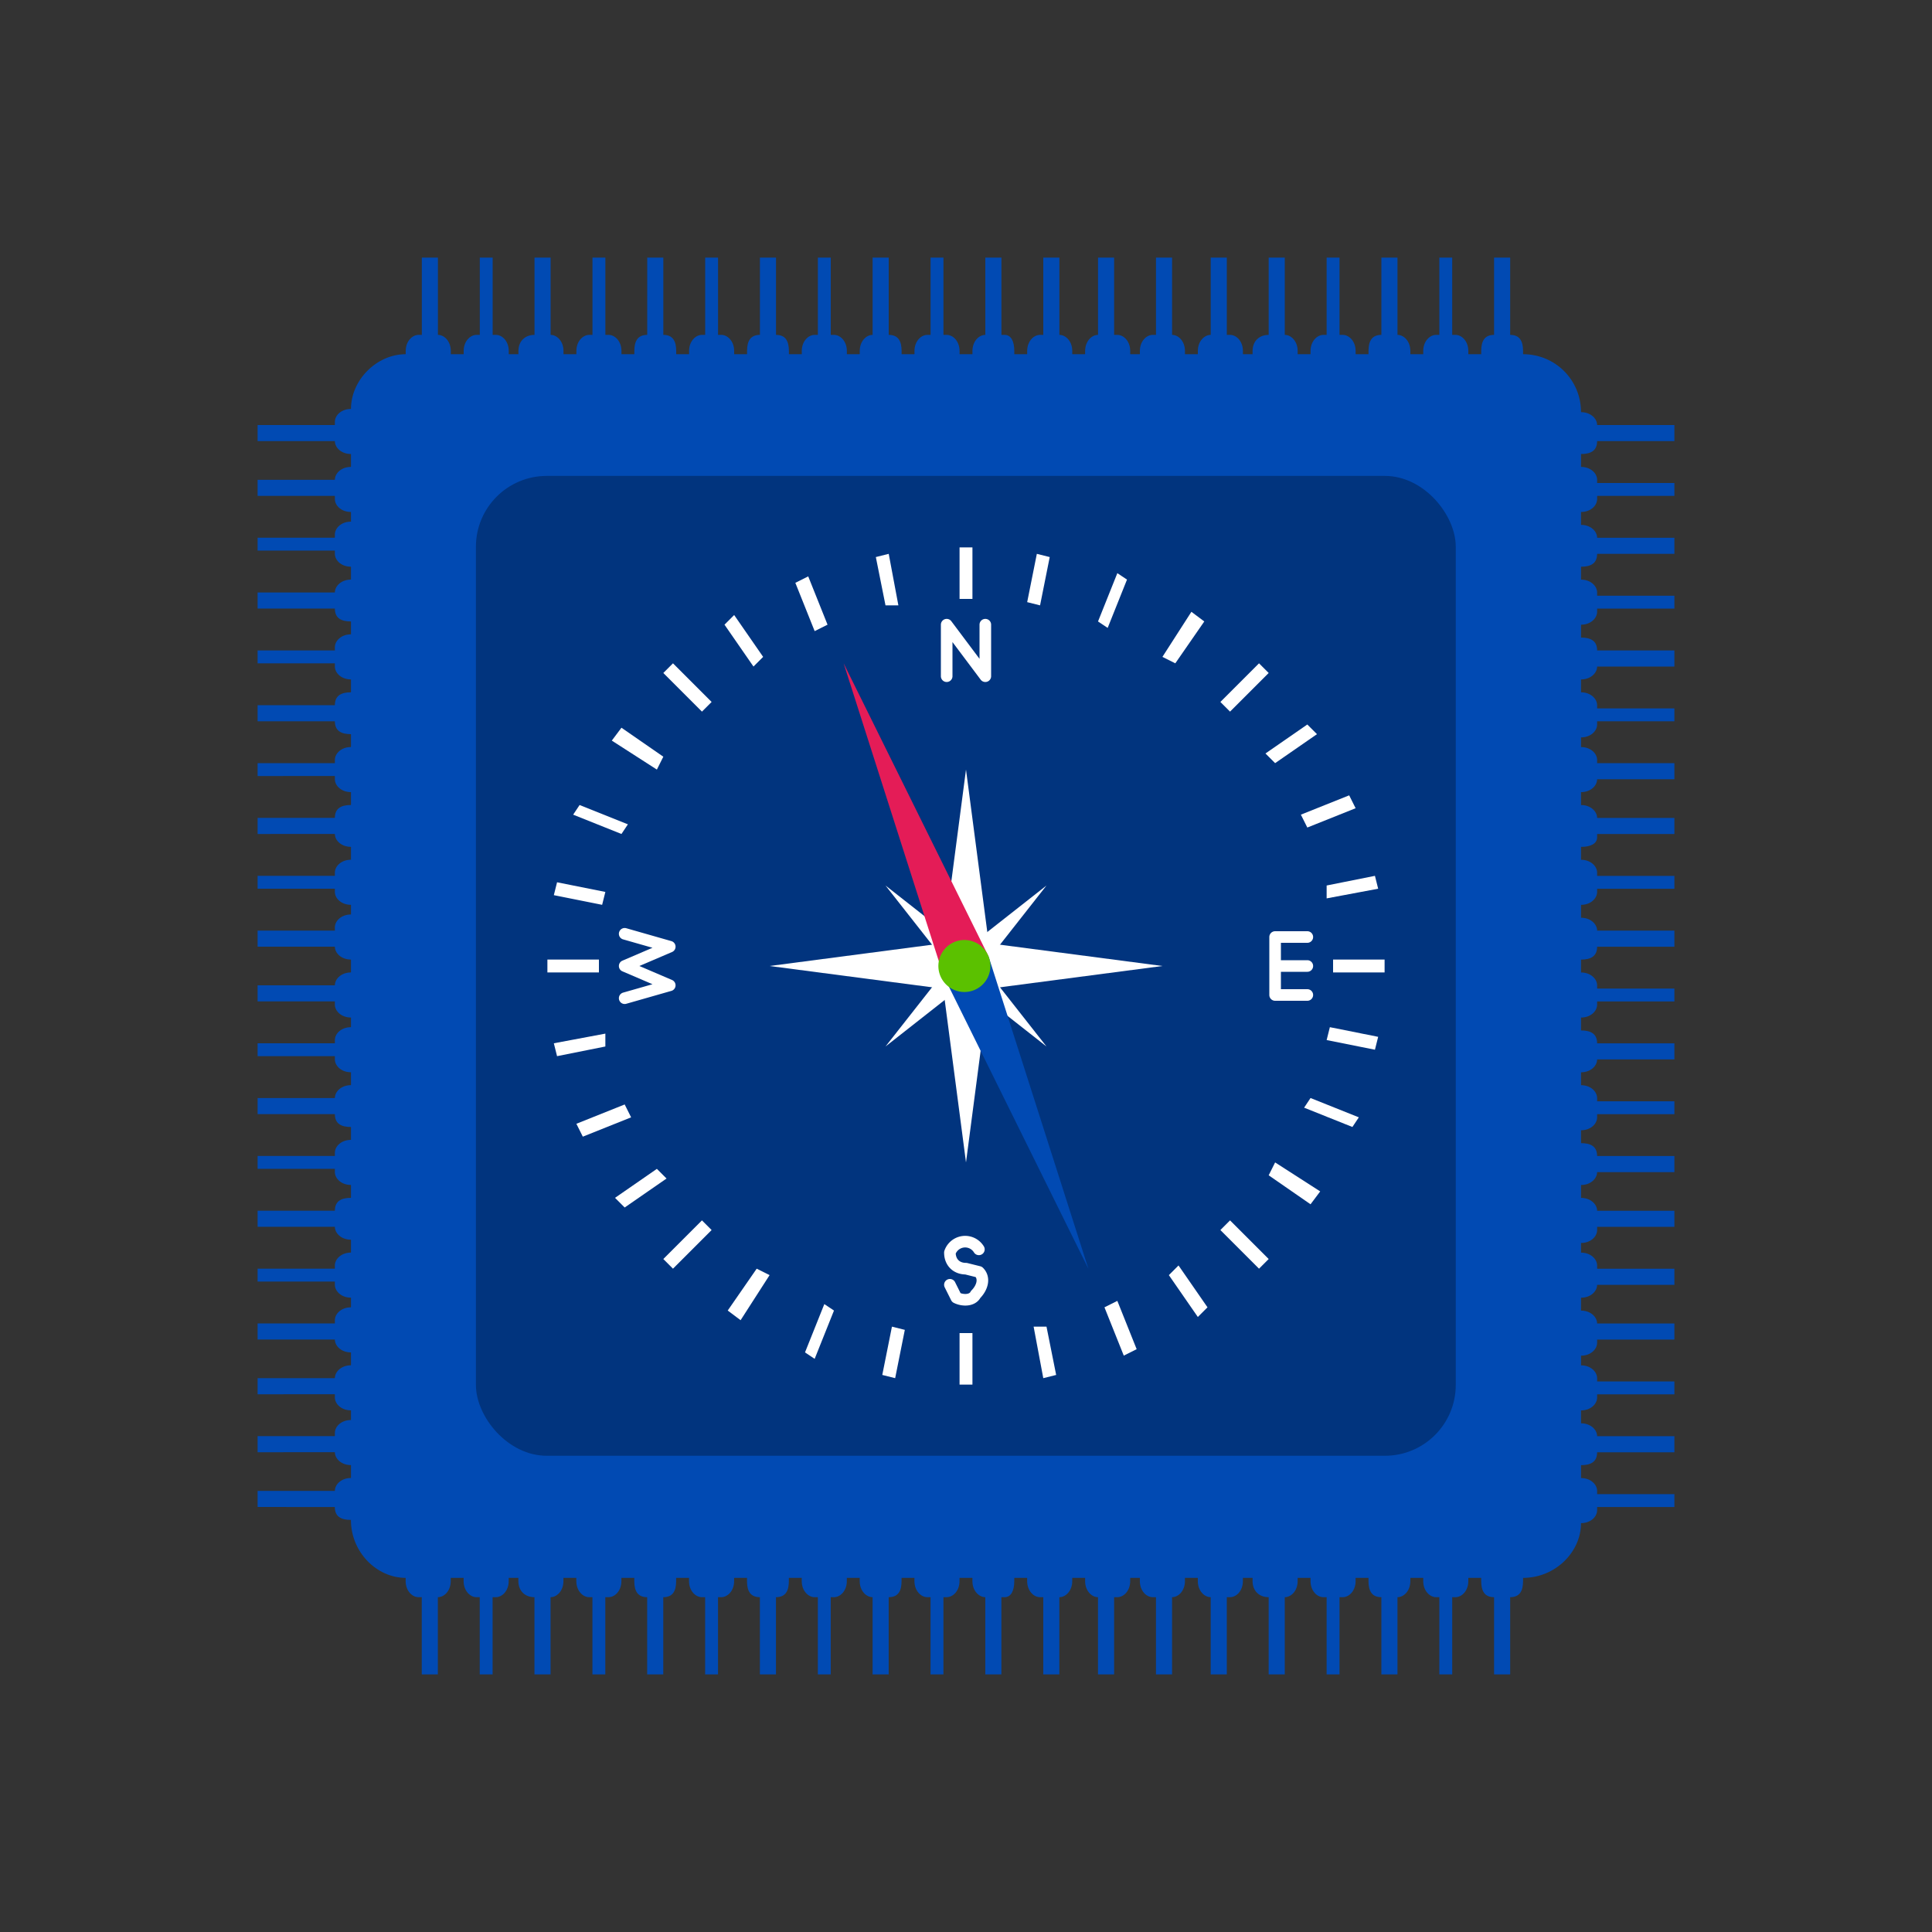 <svg xmlns="http://www.w3.org/2000/svg" width="600" height="600" fill="none"><rect width="100%" height="100%" fill="#333333" stroke="none"/><g clip-path="url(#a)"><g clip-path="url(#b)"><path fill="#014AB3" fill-rule="evenodd" d="M140 110h4v-1c0-3 2-5 4-5h1V80h4v24h1c2 0 4 2 4 5v1h3v-1c0-3 2-5 5-5V80h5v24c2 0 4 2 4 5v1h4v-1c0-3 2-5 4-5h1V80h4v24h1c2 0 4 2 4 5v1h4v-1c0-3 1-5 4-5V80h5v24c3 0 4 2 4 5v1h4v-1c0-3 2-5 4-5h1V80h4v24h1c2 0 4 2 4 5v1h4v-1c0-3 1-5 4-5V80h5v24c3 0 4 2 4 5v1h4v-1c0-3 2-5 4-5h1V80h4v24h1c2 0 4 2 4 5v1h4v-1c0-3 2-5 4-5V80h5v24c3 0 4 2 4 5v1h4v-1c0-3 2-5 4-5h1V80h4v24h1c2 0 4 2 4 5v1h4v-1c0-3 2-5 4-5V80h5v24h1c2 0 3 2 3 5v1h4v-1c0-3 2-5 4-5h1V80h5v24c2 0 4 2 4 5v1h4v-1c0-3 2-5 4-5V80h5v24h1c2 0 4 2 4 5v1h3v-1c0-3 2-5 4-5h1V80h5v24c2 0 4 2 4 5v1h4v-1c0-3 2-5 4-5V80h5v24h1c2 0 4 2 4 5v1h3v-1c0-3 2-5 5-5V80h5v24c2 0 4 2 4 5v1h4v-1c0-3 2-5 4-5h1V80h4v24h1c2 0 4 2 4 5v1h4v-1c0-3 1-5 4-5V80h5v24c2 0 4 2 4 5v1h4v-1c0-3 2-5 4-5h1V80h4v24h1c2 0 4 2 4 5v1h4v-1c0-3 1-5 4-5V80h5v24c3 0 4 2 4 5v1c10 0 18 8 18 18 3 0 5 2 5 4h24v5h-24c0 3-2 4-5 4v4c3 0 5 2 5 4v1h24v4h-24v1c0 2-2 4-5 4v4c3 0 5 2 5 4h24v5h-24c0 3-2 4-5 4v4c3 0 5 2 5 4v1h24v4h-24v1c0 2-2 4-5 4v4c3 0 5 1 5 4h24v5h-24c0 2-2 4-5 4v4c3 0 5 2 5 4v1h24v4h-24v1c0 2-2 4-5 4v3c3 0 5 2 5 4v1h24v5h-24c0 2-2 4-5 4v4c3 0 5 2 5 4h24v5h-24v1c0 2-2 3-5 3v4c3 0 5 2 5 4v1h24v4h-24v1c0 2-2 4-5 4v4c3 0 5 2 5 4h24v5h-24c0 3-2 4-5 4v4c3 0 5 2 5 4v1h24v4h-24v1c0 2-2 4-5 4v4c3 0 5 1 5 4h24v5h-24c0 2-2 4-5 4v4c3 0 5 2 5 4v1h24v4h-24v1c0 2-2 4-5 4v4c3 0 5 1 5 4h24v5h-24c0 2-2 4-5 4v4c3 0 5 2 5 4h24v5h-24v1c0 2-2 4-5 4v3c3 0 5 2 5 4v1h24v5h-24c0 2-2 4-5 4v4c3 0 5 2 5 4h24v5h-24v1c0 2-2 4-5 4v3c3 0 5 2 5 4v1h24v4h-24v1c0 2-2 4-5 4v4c3 0 5 2 5 4h24v5h-24c0 3-2 4-5 4v4c3 0 5 2 5 4v1h24v4h-24v1c0 2-2 4-5 4 0 9-8 17-18 17v1c0 3-1 5-4 5v24h-5v-24c-3 0-4-2-4-5v-1h-4v1c0 3-2 5-4 5h-1v24h-4v-24h-1c-2 0-4-2-4-5v-1h-4v1c0 3-2 5-4 5v24h-5v-24c-3 0-4-2-4-5v-1h-4v1c0 3-2 5-4 5h-1v24h-4v-24h-1c-2 0-4-2-4-5v-1h-4v1c0 3-2 5-4 5v24h-5v-24c-3 0-5-2-5-5v-1h-3v1c0 3-2 5-4 5h-1v24h-5v-24c-2 0-4-2-4-5v-1h-4v1c0 3-2 5-4 5v24h-5v-24h-1c-2 0-4-2-4-5v-1h-3v1c0 3-2 5-4 5h-1v24h-5v-24c-2 0-4-2-4-5v-1h-4v1c0 3-2 5-4 5v24h-5v-24h-1c-2 0-4-2-4-5v-1h-4v1c0 3-1 5-3 5h-1v24h-5v-24c-2 0-4-2-4-5v-1h-4v1c0 3-2 5-4 5h-1v24h-4v-24h-1c-2 0-4-2-4-5v-1h-4v1c0 3-1 5-4 5v24h-5v-24c-2 0-4-2-4-5v-1h-4v1c0 3-2 5-4 5h-1v24h-4v-24h-1c-2 0-4-2-4-5v-1h-4v1c0 3-1 5-4 5v24h-5v-24c-3 0-4-2-4-5v-1h-4v1c0 3-2 5-4 5h-1v24h-4v-24h-1c-2 0-4-2-4-5v-1h-4v1c0 3-1 5-4 5v24h-5v-24c-3 0-4-2-4-5v-1h-4v1c0 3-2 5-4 5h-1v24h-4v-24h-1c-2 0-4-2-4-5v-1h-4v1c0 3-2 5-4 5v24h-5v-24c-3 0-5-2-5-5v-1h-3v1c0 3-2 5-4 5h-1v24h-4v-24h-1c-2 0-4-2-4-5v-1h-4v1c0 3-2 5-4 5v24h-5v-24h-1c-2 0-4-2-4-5v-1c-9 0-17-8-17-18-3 0-5-1-5-4H80v-5h24c0-2 2-4 5-4v-4c-3 0-5-2-5-4H80v-5h24v-1c0-2 2-4 5-4v-3c-3 0-5-2-5-4v-1H80v-5h24c0-2 2-4 5-4v-4c-3 0-5-2-5-4H80v-5h24v-1c0-2 2-4 5-4v-3c-3 0-5-2-5-4v-1H80v-4h24v-1c0-2 2-4 5-4v-4c-3 0-5-2-5-4H80v-5h24c0-3 2-4 5-4v-4c-3 0-5-2-5-4v-1H80v-4h24v-1c0-2 2-4 5-4v-4c-3 0-5-1-5-4H80v-5h24c0-2 2-4 5-4v-4c-3 0-5-2-5-4v-1H80v-4h24v-1c0-2 2-4 5-4v-3c-3 0-5-2-5-4v-1H80v-5h24c0-2 2-4 5-4v-4c-3 0-5-2-5-4H80v-5h24v-1c0-2 2-4 5-4v-3c-3 0-5-2-5-4v-1H80v-4h24v-1c0-2 2-4 5-4v-4c-3 0-5-2-5-4H80v-5h24c0-3 2-4 5-4v-4c-3 0-5-2-5-4v-1H80v-4h24v-1c0-2 2-4 5-4v-4c-3 0-5-1-5-4H80v-5h24c0-3 2-4 5-4v-4c-3 0-5-2-5-4v-1H80v-4h24v-1c0-2 2-4 5-4v-4c-3 0-5-1-5-4H80v-5h24c0-2 2-4 5-4v-4c-3 0-5-2-5-4v-1H80v-4h24v-1c0-2 2-4 5-4v-3c-3 0-5-2-5-4v-1H80v-5h24c0-2 2-4 5-4v-4c-3 0-5-2-5-4H80v-5h24v-1c0-2 2-4 5-4 0-9 8-17 17-17v-1c0-3 2-5 4-5h1V80h5v24c2 0 4 2 4 5v1Zm49 50h222c16 0 29 12 29 28v224c0 16-13 28-29 28H189c-16 0-29-12-29-28V188c0-16 13-28 29-28Z" clip-rule="evenodd"/><rect width="304.3" height="304.3" x="147.8" y="147.8" fill="#014AB3" rx="22"/><rect width="304.3" height="304.3" x="147.8" y="147.8" fill="#000" fill-opacity=".3" rx="22"/><g clip-path="url(#c)"><path fill="#fff" d="M302 170h-4v16h4v-16ZM382 221l-3-3 12-12 3 3-12 12ZM414 302v-4h16v4h-16ZM382 379l-3 3 12 12 3-3-12-12ZM302 414h-4v16h4v-16ZM218 379l3 3-12 12-3-3 12-12ZM186 298v4h-16v-4h16ZM221 218l-3 3-12-12 3-3 12 12ZM322 172l-3 15 4 1 3-15-4-1ZM406 225l-13 9 3 3 13-9-3-3ZM412 323l1-4 15 3-1 4-15-3ZM366 393l-3 3 9 13 3-3-9-13ZM277 412l4 1-3 15-4-1 3-15ZM204 363l3 3-13 9-3-3 13-9ZM188 277l-1 4-15-3 1-4 15 3ZM228 191l-3 3 9 13 3-3-9-13ZM344 195l-3-2 6-15 3 2-6 15ZM406 257l-2-4 15-6 2 4-15 6ZM405 344l2-3 15 6-2 3-15-6ZM343 406l4-2 6 15-4 2-6-15ZM256 405l3 2-6 15-3-2 6-15ZM194 343l2 4-15 6-2-4 15-6ZM195 256l-2 3-15-6 2-3 15 6ZM251 179l-4 2 6 15 4-2-6-15ZM370 190l-9 14 4 2 9-13-4-3ZM412 279v-4l15-3 1 4-16 3ZM396 361l-2 4 13 9 3-4-14-9ZM321 412h4l3 15-4 1-3-16ZM235 394l4 2-9 14-4-3 9-13ZM188 321v4l-15 3-1-4 16-3ZM206 235l-2 4-14-9 3-4 13 9ZM279 188h-4l-3-15 4-1 3 16ZM300 239l-8 61 8 61 8-61-8-61Z"/><path fill="#fff" d="m300 292-61 8 61 8 61-8-61-8Z"/><path fill="#fff" d="m325 275-28 22-22 28 28-22 22-28Z"/><path fill="#fff" d="m303 297-28-22 22 28 28 22-22-28Z"/><path stroke="#fff" stroke-linecap="round" stroke-linejoin="round" stroke-width="3.6" d="M406 309h-10v-18h10M396 300h10M194 310l14-4-14-6h0l14-6-14-4M306 194v16l-12-16v16M304 388a5 5 0 0 0-9 1c0 3 2 5 5 5h0l4 1c2 2 1 5-1 7-1 2-4 2-6 1l-2-4"/><path fill="#E41C57" d="m307 297-45-91 31 97 14-6Z"/><path fill="#014AB3" d="m307 297-14 6 45 91-31-97Z"/><path fill="#5BC100" d="M307 297a8 8 0 1 1-15 6 8 8 0 0 1 15-6Z"/></g></g></g><defs><clipPath id="a"><path fill="#fff" d="M80 80h440v440H80z"/></clipPath><clipPath id="b"><path fill="#fff" d="M80 80h440v440H80z"/></clipPath><clipPath id="c"><path fill="#fff" d="M170 170h260v260H170z"/></clipPath></defs></svg>